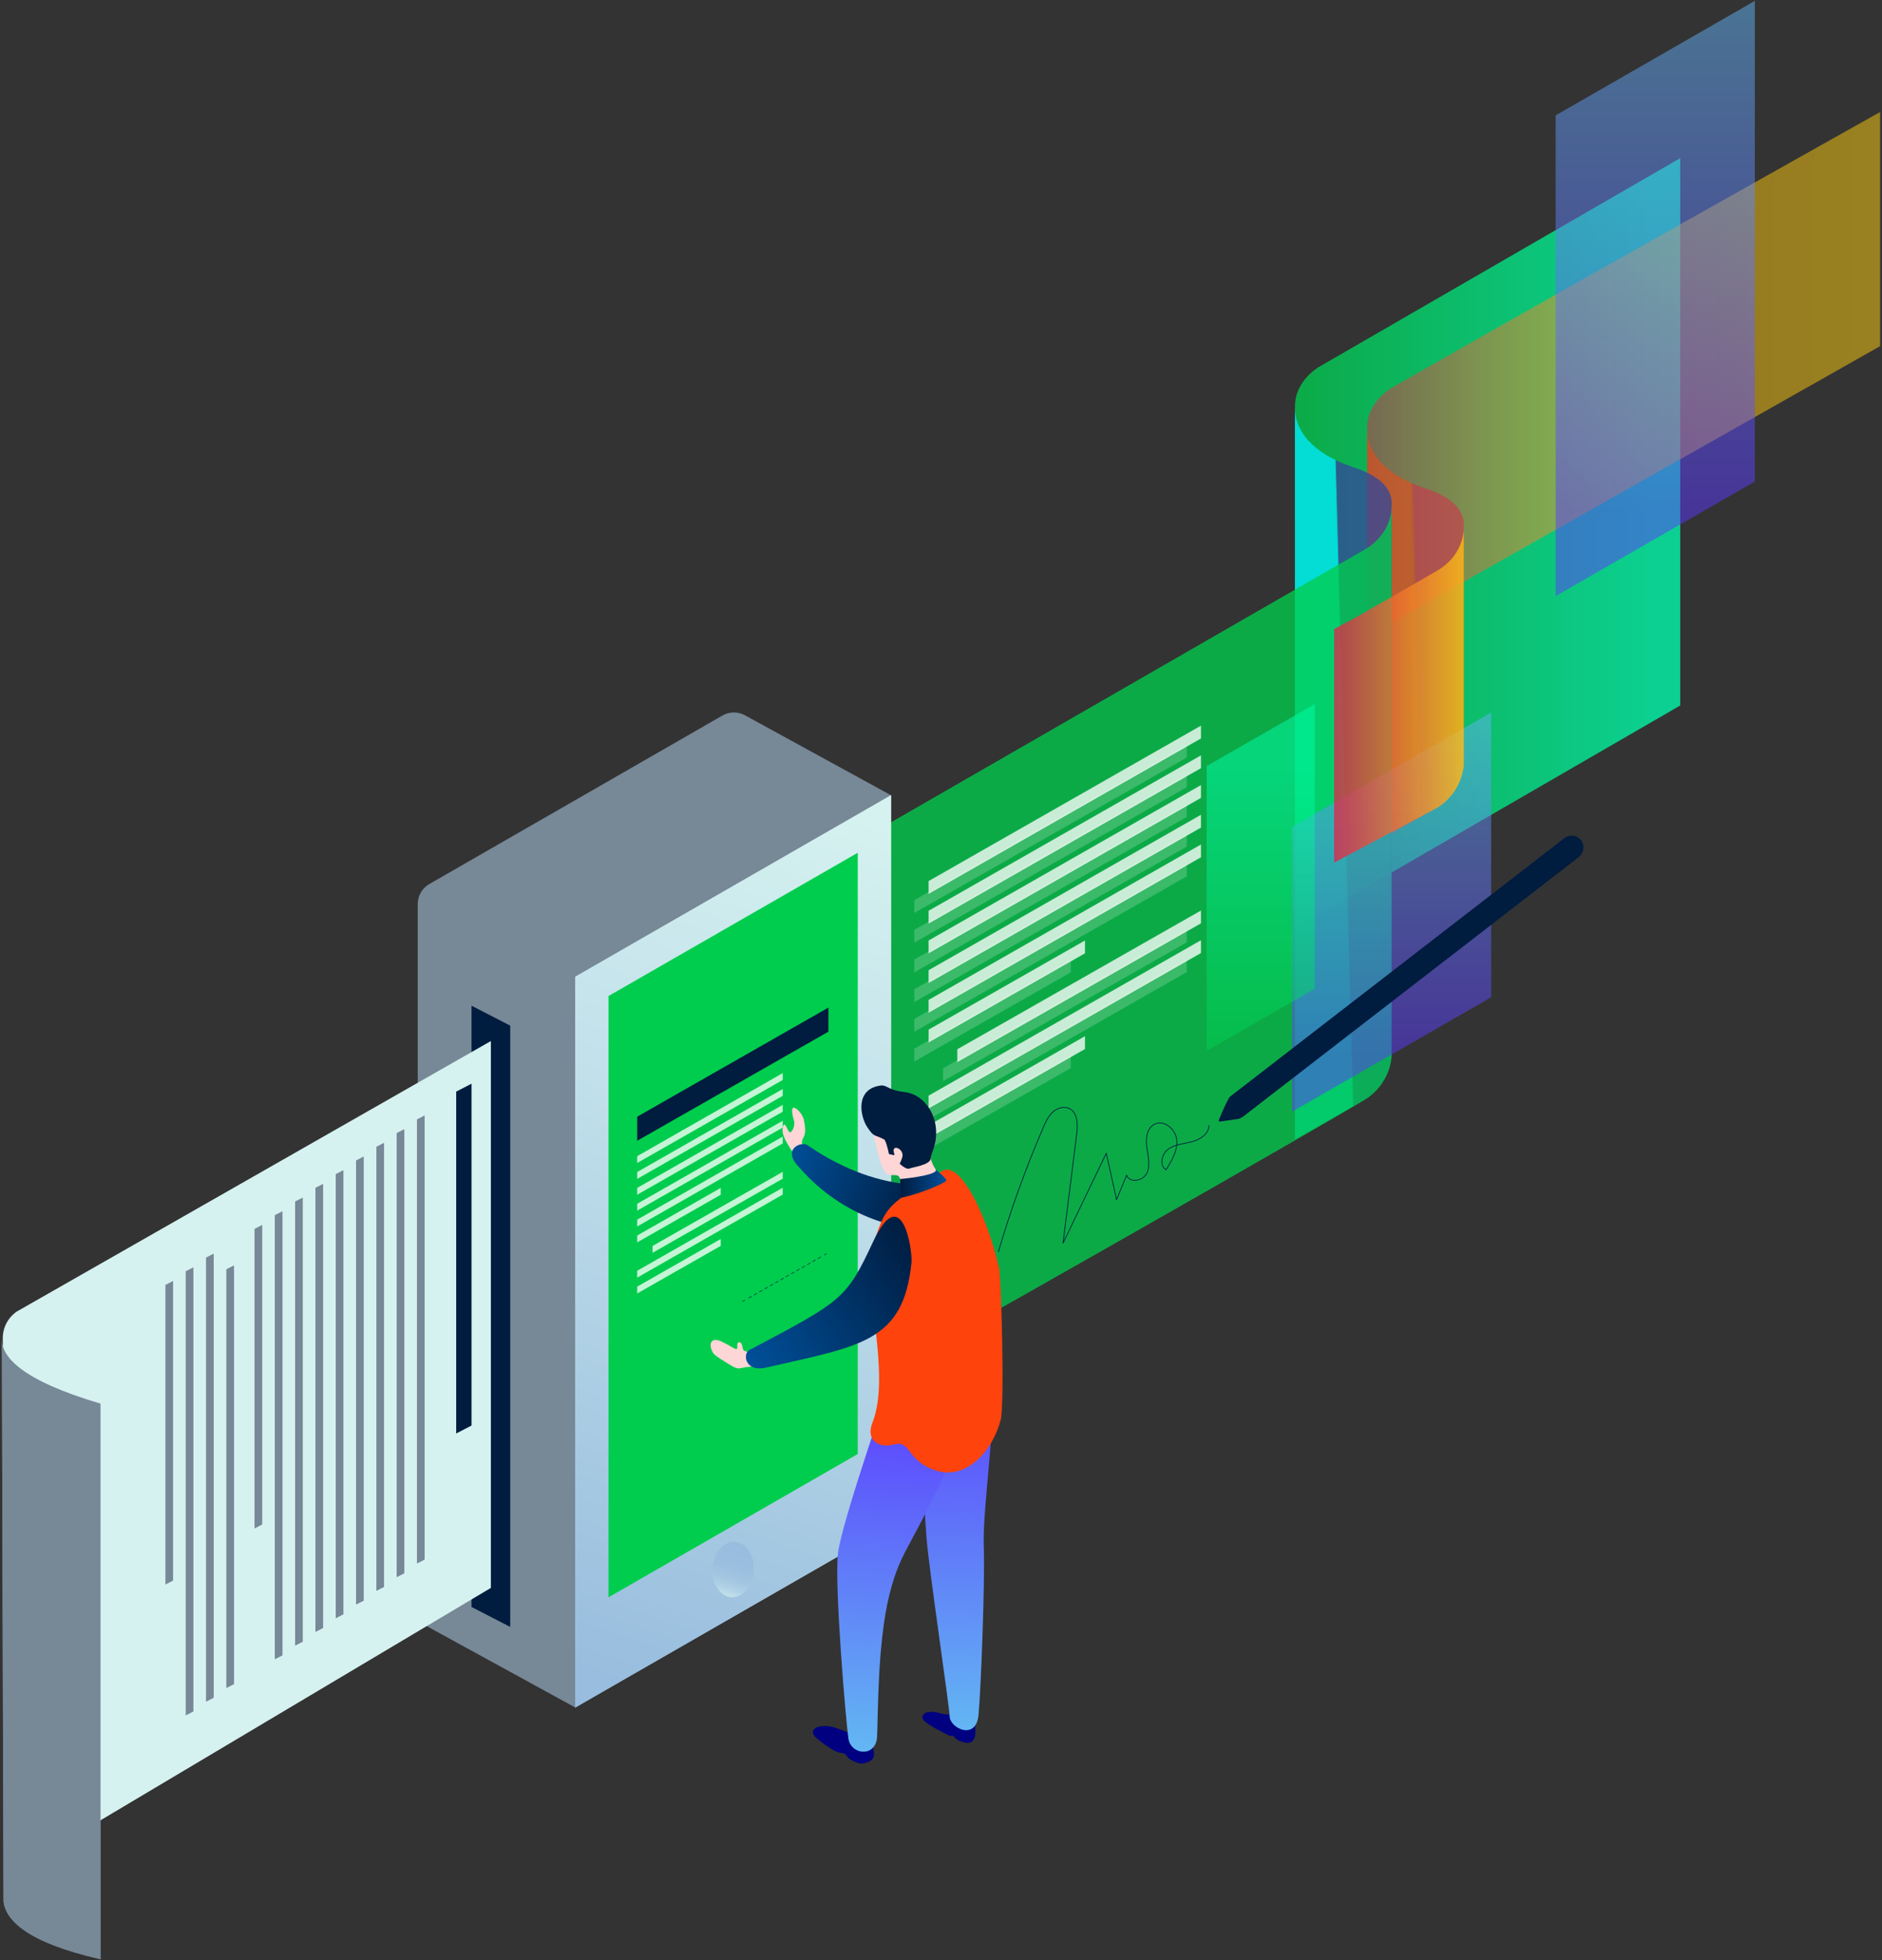 <svg xmlns="http://www.w3.org/2000/svg" width="703" height="732" viewBox="0 0 703 732">
    <rect x="0" y="0" width="703" height="732" fill="#333333" stroke="none"/>
    <defs>
        <linearGradient id="prefix__a" x1="-.611%" x2="93.288%" y1="50.004%" y2="50.004%">
            <stop offset="0%" stop-color="#00CD4D"/>
            <stop offset="100%" stop-color="#00FFAD"/>
        </linearGradient>
        <linearGradient id="prefix__b" x1="94.783%" x2=".099%" y1="50.007%" y2="50.007%">
            <stop offset="0%" stop-color="#FFCD0D"/>
            <stop offset="16.42%" stop-color="#FEC90E"/>
            <stop offset="31.68%" stop-color="#FCBE12"/>
            <stop offset="46.48%" stop-color="#F9AB19"/>
            <stop offset="61%" stop-color="#F49123"/>
            <stop offset="75.32%" stop-color="#EF6F30"/>
            <stop offset="89.29%" stop-color="#E7453F"/>
            <stop offset="99.86%" stop-color="#E1214C"/>
        </linearGradient>
        <linearGradient id="prefix__c" x1="48.308%" x2="52.002%" y1="49.884%" y2="49.452%">
            <stop offset="0%" stop-color="#FF430D"/>
            <stop offset="99.86%" stop-color="#E1214C"/>
        </linearGradient>
        <linearGradient id="prefix__d" x1="49.404%" x2="50.709%" y1="49.942%" y2="49.675%">
            <stop offset="0%" stop-color="#00EBFF"/>
            <stop offset="99.86%" stop-color="#334899"/>
        </linearGradient>
        <linearGradient id="prefix__e" x1="53.988%" x2="41.502%" y1="16.509%" y2="121.368%">
            <stop offset="0%" stop-color="#D6F2F0"/>
            <stop offset="37.99%" stop-color="#C1E0EA"/>
            <stop offset="99.72%" stop-color="#98BDDE"/>
        </linearGradient>
        <linearGradient id="prefix__f" x1="56.371%" x2="43.885%" y1="-3.499%" y2="101.36%">
            <stop offset="0%" stop-color="#D6F2F0"/>
            <stop offset="37.99%" stop-color="#C1E0EA"/>
            <stop offset="99.72%" stop-color="#98BDDE"/>
        </linearGradient>
        <linearGradient id="prefix__g" x1="19.766%" x2="58.567%" y1="174.988%" y2="14.662%">
            <stop offset="40.9%" stop-color="#D6F2F0"/>
            <stop offset="46.28%" stop-color="#C7E5EC"/>
            <stop offset="55.91%" stop-color="#B2D3E6"/>
            <stop offset="66.72%" stop-color="#A3C7E1"/>
            <stop offset="79.58%" stop-color="#9BBFDF"/>
            <stop offset="99.72%" stop-color="#98BDDE"/>
        </linearGradient>
        <linearGradient id="prefix__h" x1="49.995%" x2="49.995%" y1="-.789%" y2="86.464%">
            <stop offset="0%" stop-color="#63B7F3"/>
            <stop offset="99.77%" stop-color="#5C37FF"/>
        </linearGradient>
        <linearGradient id="prefix__i" x1="50.004%" x2="50.004%" y1="-.79%" y2="86.461%">
            <stop offset="0%" stop-color="#63B7F3"/>
            <stop offset="99.77%" stop-color="#5C37FF"/>
        </linearGradient>
        <linearGradient id="prefix__j" x1="49.996%" x2="49.996%" y1="101.144%" y2="19.717%">
            <stop offset="0%" stop-color="#00CD4D"/>
            <stop offset="100%" stop-color="#00FFAD"/>
        </linearGradient>
        <linearGradient id="prefix__k" x1="104.647%" x2="-.797%" y1="50.037%" y2="50.037%">
            <stop offset="0%" stop-color="#FFCD0D"/>
            <stop offset="99.86%" stop-color="#E1214C"/>
        </linearGradient>
        <linearGradient id="prefix__l" x1="49.62%" x2="49.65%" y1="49.64%" y2="49.64%">
            <stop offset="0%" stop-color="#FFCD0D"/>
            <stop offset="99.86%" stop-color="#E1214C"/>
        </linearGradient>
        <linearGradient id="prefix__m" x1="38.026%" x2="37.133%" y1="157.434%" y2="165.544%">
            <stop offset="0%" stop-color="navy"/>
            <stop offset="100%" stop-color="#D913FF"/>
        </linearGradient>
        <linearGradient id="prefix__n" x1="38.611%" x2="37.771%" y1="146.319%" y2="153.597%">
            <stop offset="0%" stop-color="navy"/>
            <stop offset="100%" stop-color="#D913FF"/>
        </linearGradient>
        <linearGradient id="prefix__o" x1="49.429%" x2="50.036%" y1="97.642%" y2="-5.701%">
            <stop offset="0%" stop-color="#63B7F3"/>
            <stop offset="99.77%" stop-color="#5C37FF"/>
        </linearGradient>
        <linearGradient id="prefix__p" x1="48.771%" x2="50.65%" y1="98.761%" y2="2.027%">
            <stop offset="0%" stop-color="#63B7F3"/>
            <stop offset="99.77%" stop-color="#5C37FF"/>
        </linearGradient>
        <linearGradient id="prefix__q" x1="-7.311%" x2="87.86%" y1="37.201%" y2="57.485%">
            <stop offset="1.57%" stop-color="#00519C"/>
            <stop offset="99.86%" stop-color="#001C3F"/>
        </linearGradient>
        <linearGradient id="prefix__r" x1="100.011%" x2=".082%" y1="50.077%" y2="50.077%">
            <stop offset="1.57%" stop-color="#00519C"/>
            <stop offset="99.86%" stop-color="#001C3F"/>
        </linearGradient>
        <linearGradient id="prefix__s" x1="-.756%" x2="101.199%" y1="98.302%" y2="28.07%">
            <stop offset="1.57%" stop-color="#00519C"/>
            <stop offset="99.86%" stop-color="#001C3F"/>
        </linearGradient>
    </defs>
    <g fill="none" fill-rule="evenodd">
        <path fill="url(#prefix__a)" fill-rule="nonzero" d="M627.628 263.463V59.06s-94.963 54.858-135.042 78.018c0 0-8.86 5.119-8.86 14.555v195.08l143.902-83.25z" opacity=".77"/>
        <path fill="url(#prefix__b)" fill-rule="nonzero" d="M702.286 129.272v-87.44s-142.658 80.035-182.738 103.196c0 0-8.859 5.118-8.859 14.554V237.7l191.597-108.428z" opacity=".5"/>
        <path fill="url(#prefix__c)" fill-rule="nonzero" d="M510.69 316.519s18.846-10.537 25.962-14.94c3.986-2.474 9.173-7.65 10.102-15.842v-88.34c.614-5.419-2.372-11.066-14.017-14.883-16.246-5.319-22.076-14.24-22.062-22.246l.014 156.25z" opacity=".5"/>
        <path fill="url(#prefix__d)" fill-rule="nonzero" d="M483.727 425.532s18.847-10.537 25.962-14.94c3.987-2.473 9.174-7.649 10.102-15.841V189.448c.615-5.419-2.372-11.066-14.017-14.883-16.246-5.319-22.076-14.24-22.061-22.246l.014 273.213z" opacity=".77"/>
        <g fill-rule="nonzero">
            <path fill="#00CD4D" d="M210 16.556l-1.958 1.13-1.471.843-2.272 1.315c-.786.458-1.6.915-2.415 1.387l-1.029.586-3.129 1.801-.8.458c-1.329.772-2.658 1.53-3.93 2.259l-.457.257c-6.344 3.66-11.445 6.591-11.445 6.591L.086 137.407v204.217s156.875-88.27 209.928-119.565c4.044-2.388 9.174-7.649 10.102-15.84V.871c-.014 1.187-.428 10.108-10.116 15.684z" opacity=".77" transform="translate(299.69 188.719)"/>
            <path fill="#D6F2F0" d="M220.102.73V.728z" transform="translate(299.69 188.719)"/>
        </g>
        <g>
            <path fill="#778897" fill-rule="nonzero" d="M4.887 342.038l54.254 29.71 110.836-71.456 7.102-269.225L122.396 1.13c-2.6-1.372-5.73-1.3-8.273.158L4.601 64.236C1.929 65.766.286 68.61.286 71.699v262.705c-.015 3.202 1.772 6.148 4.6 7.634z" transform="translate(155.746 265.922)"/>
            <path fill="url(#prefix__e)" fill-rule="nonzero" d="M59.141 371.747L177.079 303.966 177.079 31.067 59.141 98.849z" transform="translate(155.746 265.922)"/>
            <g fill-rule="nonzero">
                <path fill="url(#prefix__f)" d="M0.557 340.724L118.496 272.942 118.496 0.044 0.557 67.825z" transform="translate(155.746 265.922) translate(58.583 31.023)"/>
                <path fill="#00CD4D" d="M106.079 21.518L106.079 246.064 12.988 299.563 12.988 75.016 106.079 21.518" transform="translate(155.746 265.922) translate(58.583 31.023)"/>
            </g>
            <path fill="url(#prefix__g)" fill-rule="nonzero" d="M110.422 319.778c-.328 5.719 2.858 10.551 7.102 10.794 4.244.243 7.959-4.203 8.273-9.922.329-5.718-2.858-10.55-7.101-10.794-4.244-.229-7.96 4.203-8.274 9.922z" transform="translate(155.746 265.922)"/>
            <g fill-rule="nonzero">
                <path fill="#FFF" d="M55.183 24.748L55.183 27.307 0.829 58.317 0.829 55.758 55.183 24.748" opacity=".77" transform="translate(155.746 265.922) translate(81.445 110.086)"/>
                <path fill="#001C3F" d="M72.258 0.272L72.258 9.264 0.829 50.01 0.829 41.018z" transform="translate(155.746 265.922) translate(81.445 110.086)"/>
                <path fill="#FFF" d="M55.183 30.681L55.183 33.24.829 64.25.829 61.691 55.183 30.681M55.183 36.6L55.183 39.159.829 70.169.829 67.61 55.183 36.6M55.183 42.533L55.183 45.092.829 76.102.829 73.543 55.183 42.533M55.183 48.452L55.183 51.011.829 82.021.829 79.462 55.183 48.452M32.035 67.61L32.035 70.169.829 87.954.829 85.395 32.035 67.61M55.183 61.62L55.183 64.179 6.558 91.857 6.558 89.298 55.183 61.62M55.183 67.553L55.183 70.112.829 101.122.829 98.563 55.183 67.553M32.035 86.696L32.035 89.255.829 107.041.829 104.482 32.035 86.696" opacity=".77" transform="translate(155.746 265.922) translate(81.445 110.086)"/>
            </g>
            <g stroke="#001C3F" stroke-linecap="round" stroke-linejoin="round" stroke-width=".281" opacity=".77">
                <path d="M31.835 0.729L31.135 1.115" transform="translate(155.746 265.922) translate(121.082 201.586)"/>
                <path stroke-dasharray="1.143 1.143" d="M29.721 1.93L2.043 17.7" transform="translate(155.746 265.922) translate(121.082 201.586)"/>
                <path d="M1.329 18.1L0.629 18.5" transform="translate(155.746 265.922) translate(121.082 201.586)"/>
            </g>
        </g>
        <path fill="#001C3F" fill-rule="nonzero" d="M176.136 375.579L190.582 383.028 190.582 607.574 176.136 600.126 176.136 375.579"/>
        <path fill="#778897" fill-rule="nonzero" d="M1.315 710.154c.828 6.806 8.53 15.227 36.235 21.517v-207.49C7.902 515.445.786 506.68.714 500.348c-.057-5.719.6 209.806.6 209.806z"/>
        <path fill="#D6F2F0" fill-rule="nonzero" d="M183.366 388.775L6.3 489.782S.83 493.071 1.03 500.248L6.3 698.388l177.065-105.382V388.775z"/>
        <path fill="#778897" fill-rule="nonzero" d="M1.315 710.154c.828 6.806 8.53 15.227 36.235 21.517v-207.49C7.902 515.445.786 506.68.714 500.348c-.057-5.719.6 209.806.6 209.806z"/>
        <path fill="#001C3F" fill-rule="nonzero" d="M176.136 404.702L176.136 532.373 170.406 535.332 170.406 407.661 176.136 404.702"/>
        <g fill="#778897" fill-rule="nonzero">
            <path d="M97.177.529L97.177 166.401 94.305 167.874 94.305 2.002 97.177.529M89.59 5.633L89.59 171.505 86.718 172.978 86.718 7.106 89.59 5.633M82.017 10.737L82.017 176.609 79.145 178.082 79.145 12.224 82.017 10.737M74.429 15.855L74.429 181.728 71.557 183.2 71.557 17.328 74.429 15.855M66.842 20.959L66.842 186.832 63.97 188.304 63.97 22.432 66.842 20.959M59.255 26.063L59.255 191.936 56.383 193.408 56.383 27.55 59.255 26.063M51.668 31.181L51.668 197.054 48.796 198.526 48.796 32.654 51.668 31.181M44.08 36.285L44.08 202.158 41.208 203.63 41.208 37.772 44.08 36.285M36.507 41.404L36.507 153.291 33.635 154.764 33.635 42.876 36.507 41.404M25.977 56.501L25.977 212.895 23.105 214.367 23.105 57.974 25.977 56.501M18.389 52.126L18.389 217.999 15.517 219.471 15.517 53.613 18.389 52.126M10.802 57.245L10.802 223.117 7.93 224.59 7.93 58.717 10.802 57.245M3.215 62.349L3.215 174.236.343 175.709.343 63.821 3.215 62.349" transform="translate(61.441 416.04)"/>
        </g>
        <path fill="url(#prefix__h)" fill-rule="nonzero" d="M655.505 0.329L655.505 179.84 581.09 222.602 581.09 43.091 655.505 0.329" opacity=".5"/>
        <path fill="url(#prefix__i)" fill-rule="nonzero" d="M556.999 266.079L556.999 372.434 482.584 415.196 482.584 308.841 556.999 266.079" opacity=".5"/>
        <path fill="url(#prefix__j)" fill-rule="nonzero" d="M491.128 262.934L491.128 369.288 450.734 392.449 450.734 286.095 491.128 262.934" opacity=".5"/>
        <g fill-rule="nonzero" opacity=".77">
            <path fill="url(#prefix__k)" d="M38.35 17.356l-1.957 1.13-1.471.843-2.272 1.316c-.786.457-1.6.915-2.415 1.386l-1.029.587-3.13 1.801-.8.458c-1.328.772-2.657 1.53-3.929 2.258l-.457.258c-6.344 3.66-11.445 6.59-11.445 6.59L.057 39.03v87.254l38.322-20.387c4.044-2.388 9.174-7.649 10.102-15.841V1.616c-.028 1.243-.428 10.165-10.13 15.74z" transform="translate(498.301 195.867)"/>
            <path fill="url(#prefix__l)" d="M48.467 1.53v0z" transform="translate(498.301 195.867)"/>
        </g>
        <g fill="#FFF" fill-rule="nonzero" opacity=".25">
            <path d="M101.792.743L101.792 5.533.043 63.578.043 58.789 101.792.743M101.792 11.838L101.792 16.627.043 74.673.043 69.883 101.792 11.838M101.792 22.932L101.792 27.722.043 85.767.043 80.978 101.792 22.932M101.792 34.027L101.792 38.816.043 96.861.043 92.072 101.792 34.027M101.792 45.121L101.792 49.91.043 107.956.043 103.166 101.792 45.121M58.455 80.978L58.455 85.767.043 119.05.043 114.261 58.455 80.978M101.792 69.783L101.792 74.573 10.774 126.384 10.774 121.595 101.792 69.783M101.792 80.877L101.792 85.667.043 143.712.043 138.923 101.792 80.877M58.455 116.72L58.455 121.523.043 154.807.043 150.017 58.455 116.72" opacity=".77" transform="translate(341.498 277.36)"/>
        </g>
        <g fill="#FFF" fill-rule="nonzero" opacity=".77">
            <path d="M101.764.786L101.764 5.576.015 63.621.015 58.832 101.764.786M101.764 11.881L101.764 16.67.015 74.715.015 69.926 101.764 11.881M101.764 22.975L101.764 27.765.015 85.81.015 81.02 101.764 22.975M101.764 34.069L101.764 38.859.015 96.904.015 92.115 101.764 34.069M101.764 45.164L101.764 49.953.015 107.999.015 103.209 101.764 45.164M58.441 81.02L58.441 85.81.029 119.093.029 114.304 58.441 81.02M101.764 69.826L101.764 74.615 10.745 126.427 10.745 121.638 101.764 69.826M101.764 80.92L101.764 85.71.015 143.755.015 138.966 101.764 80.92M58.441 116.763L58.441 121.552.029 154.835.029 150.046 58.441 116.763" transform="translate(346.842 270.21)"/>
        </g>
        <path fill="#001C3F" fill-rule="nonzero" d="M462.122 417.926c-1.457.2-4.915.7-6.4.93-.315.042-.558-.258-.444-.558.715-1.801 2.772-6.777 4.101-8.693l124.997-96.604c2.057-1.586 5.087-1.086 6.487 1.173 1.229 1.973.571 4.59-1.272 6.019L464.81 416.64c-.815.614-1.743 1.286-2.687 1.286z"/>
        <path stroke="#001C3F" stroke-linecap="round" stroke-linejoin="round" stroke-width=".281" d="M372.947 467.45c4.644-15.769 10.23-31.238 16.732-46.336.9-2.073 1.858-4.217 3.515-5.761 1.658-1.544 4.201-2.36 6.244-1.373 3.158 1.544 3.187 5.962 2.758 9.45-1.7 13.611-3.4 27.236-5.115 40.847 5.386-11.209 10.773-22.403 16.16-33.612 1.272 5.79 2.543 11.566 3.83 17.356 1.257-3.06 2.514-6.105 3.786-9.164.957 3.102 6.13 2.216 7.53-.715 1.4-2.93.457-6.362 0-9.579-.471-3.217-.071-7.148 2.786-8.692 3.544-1.93 8.002 1.815 8.388 5.818.386 4.018-1.858 7.764-4.001 11.166-2.643-1.63-1.615-6.019.929-7.791 2.543-1.773 5.83-1.916 8.83-2.703 3-.8 6.187-2.873 6.258-5.976"/>
        <g fill-rule="nonzero">
            <path fill="#FFD6D6" d="M32.557 27.571c-3.657-5.717-5.971-8.87-5.071-11.907.657-2.236 1.585 1.504 2.443 2.163.6.459 2.328-2.092 1.614-4.513-.714-2.422-1.143-5.216.386-4.543 1.528.674 3.157 3.038 3.442 4.901.286 1.848.886 4.299-.385 6.39-1.272 2.079.685 4.242.685 4.242l-3.114 3.267zM16.786 105.407c-6.472-.143-4.615 2.15-9.9-1.175C1.6 100.908 1.6 100.908.857 99.217-.2 96.795.686 94.216 4.43 95.964c3.742 1.748 5.385 3.21 5.814 2.794.428-.415-.257-2.665.928-2.464 1.172.2.943 1.246 1.4 2.636.443 1.39 5.343.917 5.343.917l-1.128 5.56z" transform="translate(265 405)"/>
            <path fill="url(#prefix__m)" d="M61.1 246.334c.086 2.694.757 3.998-.043 5.345-.8 1.36-3.957 2.407-5.828 1.648-2.1-.86-3.386-1.534-4-2.623-.615-1.089-1.472-.96-3.086-1.275-1.614-.315-8.5-5.058-9.272-6.62-1.357-2.737 3.2-4.141 8.2-2.565 5.029 1.59 12.6 5.23 12.6 5.23l1.429.86z" transform="translate(265 405)"/>
            <path fill="url(#prefix__n)" d="M99.214 238.41c.157 4.6.343 5.316-1.014 6.85-1.357 1.532-6.186-.287-6.6-1.434-.414-1.146-1.014-.043-2.729-1.003-1.7-.974-8.7-4.127-9.242-6.133-.543-2.006 2.428-2.98 5.842-2.049 3.072.831 8.015 1.104 8.015 1.104l5.728 2.665z" transform="translate(265 405)"/>
            <path fill="url(#prefix__o)" d="M107.029 104.748c-1.929 37.642-4.986 55.282-4.543 68.35.457 13.068-1.072 52.73-1.972 62.374-.9 9.658-10.585 4.973-10.771.617-.172-4.356-7.686-54.852-8.629-66.43-.943-11.578-3.743-66.13-3.743-66.13l29.658 1.219z" transform="translate(265 405)"/>
            <path fill="url(#prefix__p)" d="M93.714 132.06c-18.2 42.313-21.914 40.192-26.485 58.49-4.558 18.299-4.186 45.395-4.615 53.104-.428 7.71-9.771 6.835-10.7.617-.928-6.234-5.257-57.016-3.914-69.11 1.343-12.094 22.114-71.201 22.114-71.201l19.129 9.672 4.471 18.427z" transform="translate(265 405)"/>
            <path fill="#FFD6D6" d="M84.586 31.884c-2.015-2.88-3.029-7.308-2.215-9.672.815-2.378 2.943-14.644-6.6-17.567-9.542-2.923-16.414 5.502-14.3 14.687 2.115 9.185 3.343 14.286 5.829 14.472 2.471.187 3.329-.4 3.971 1.548.643 1.934 11.015-.63 11.015-.63l2.414-.946-.114-1.892z" transform="translate(265 405)"/>
            <path fill="url(#prefix__q)" d="M36.714 22.7c29.172 20.218 52.7 13.942 52.7 13.942L85.657 54.18s-29.6 3.282-52.957-24.158c-5.243-6.162 1.729-8.913 4.014-7.323z" transform="translate(265 405)"/>
            <path fill="#FF430D" d="M86.843 32.372C67.043 45.253 65.6 44.122 60.77 61.775c-3.614 13.24 7.286 46.555.086 64.624-2.543 6.362 2.386 9.543 7.814 8.082 6.986-1.892 4.486 6.032 16.086 9.73 11.186 3.567 21.057-7.395 24.029-18.93 1.528-5.932.2-53.447-.586-56.786-4.957-21.092-14.929-40.308-21.357-36.123z" transform="translate(265 405)"/>
            <path fill="url(#prefix__r)" d="M84.586 31.884s2.957 2.207 3.943 3.84c.442.717-9.972 5.23-16.886 6.578l-.4-6.979c.014.015 13.843-1.29 13.343-3.439z" transform="translate(265 405)"/>
            <path fill="#001C3F" d="M64.014.389c-9.643 1.232-7.771 11.42-5.085 15.504 2.685 4.084 2.728 2.665 6.228 4.6 0 0 .657-.359 1.914 5.502l1.858.387c.614.129-.672-1.69.157-2.522.828-.831 3.828.903 2.857 3.625-.957 2.723-1.014 1.949-1.014 1.949s2.471 2.522 3.8 1.963c1.328-.559 7.714-1.332 7.914-3.711.2-2.379 2.714-5.79 1.871-12.108-.843-6.32-5.371-12.022-11.6-12.739-6.243-.702-6.614-2.737-8.9-2.45z" transform="translate(265 405)"/>
            <path fill="url(#prefix__s)" d="M14.857 99.203c34.6-18.299 36.257-18.93 46.214-40.351 10.829-23.285 14.886 3.08 14.4 7.766-3.042 29.776-19.357 31.066-54.414 39.133-7.857 1.805-8.657-5.245-6.2-6.548z" transform="translate(265 405)"/>
        </g>
    </g>
</svg>
